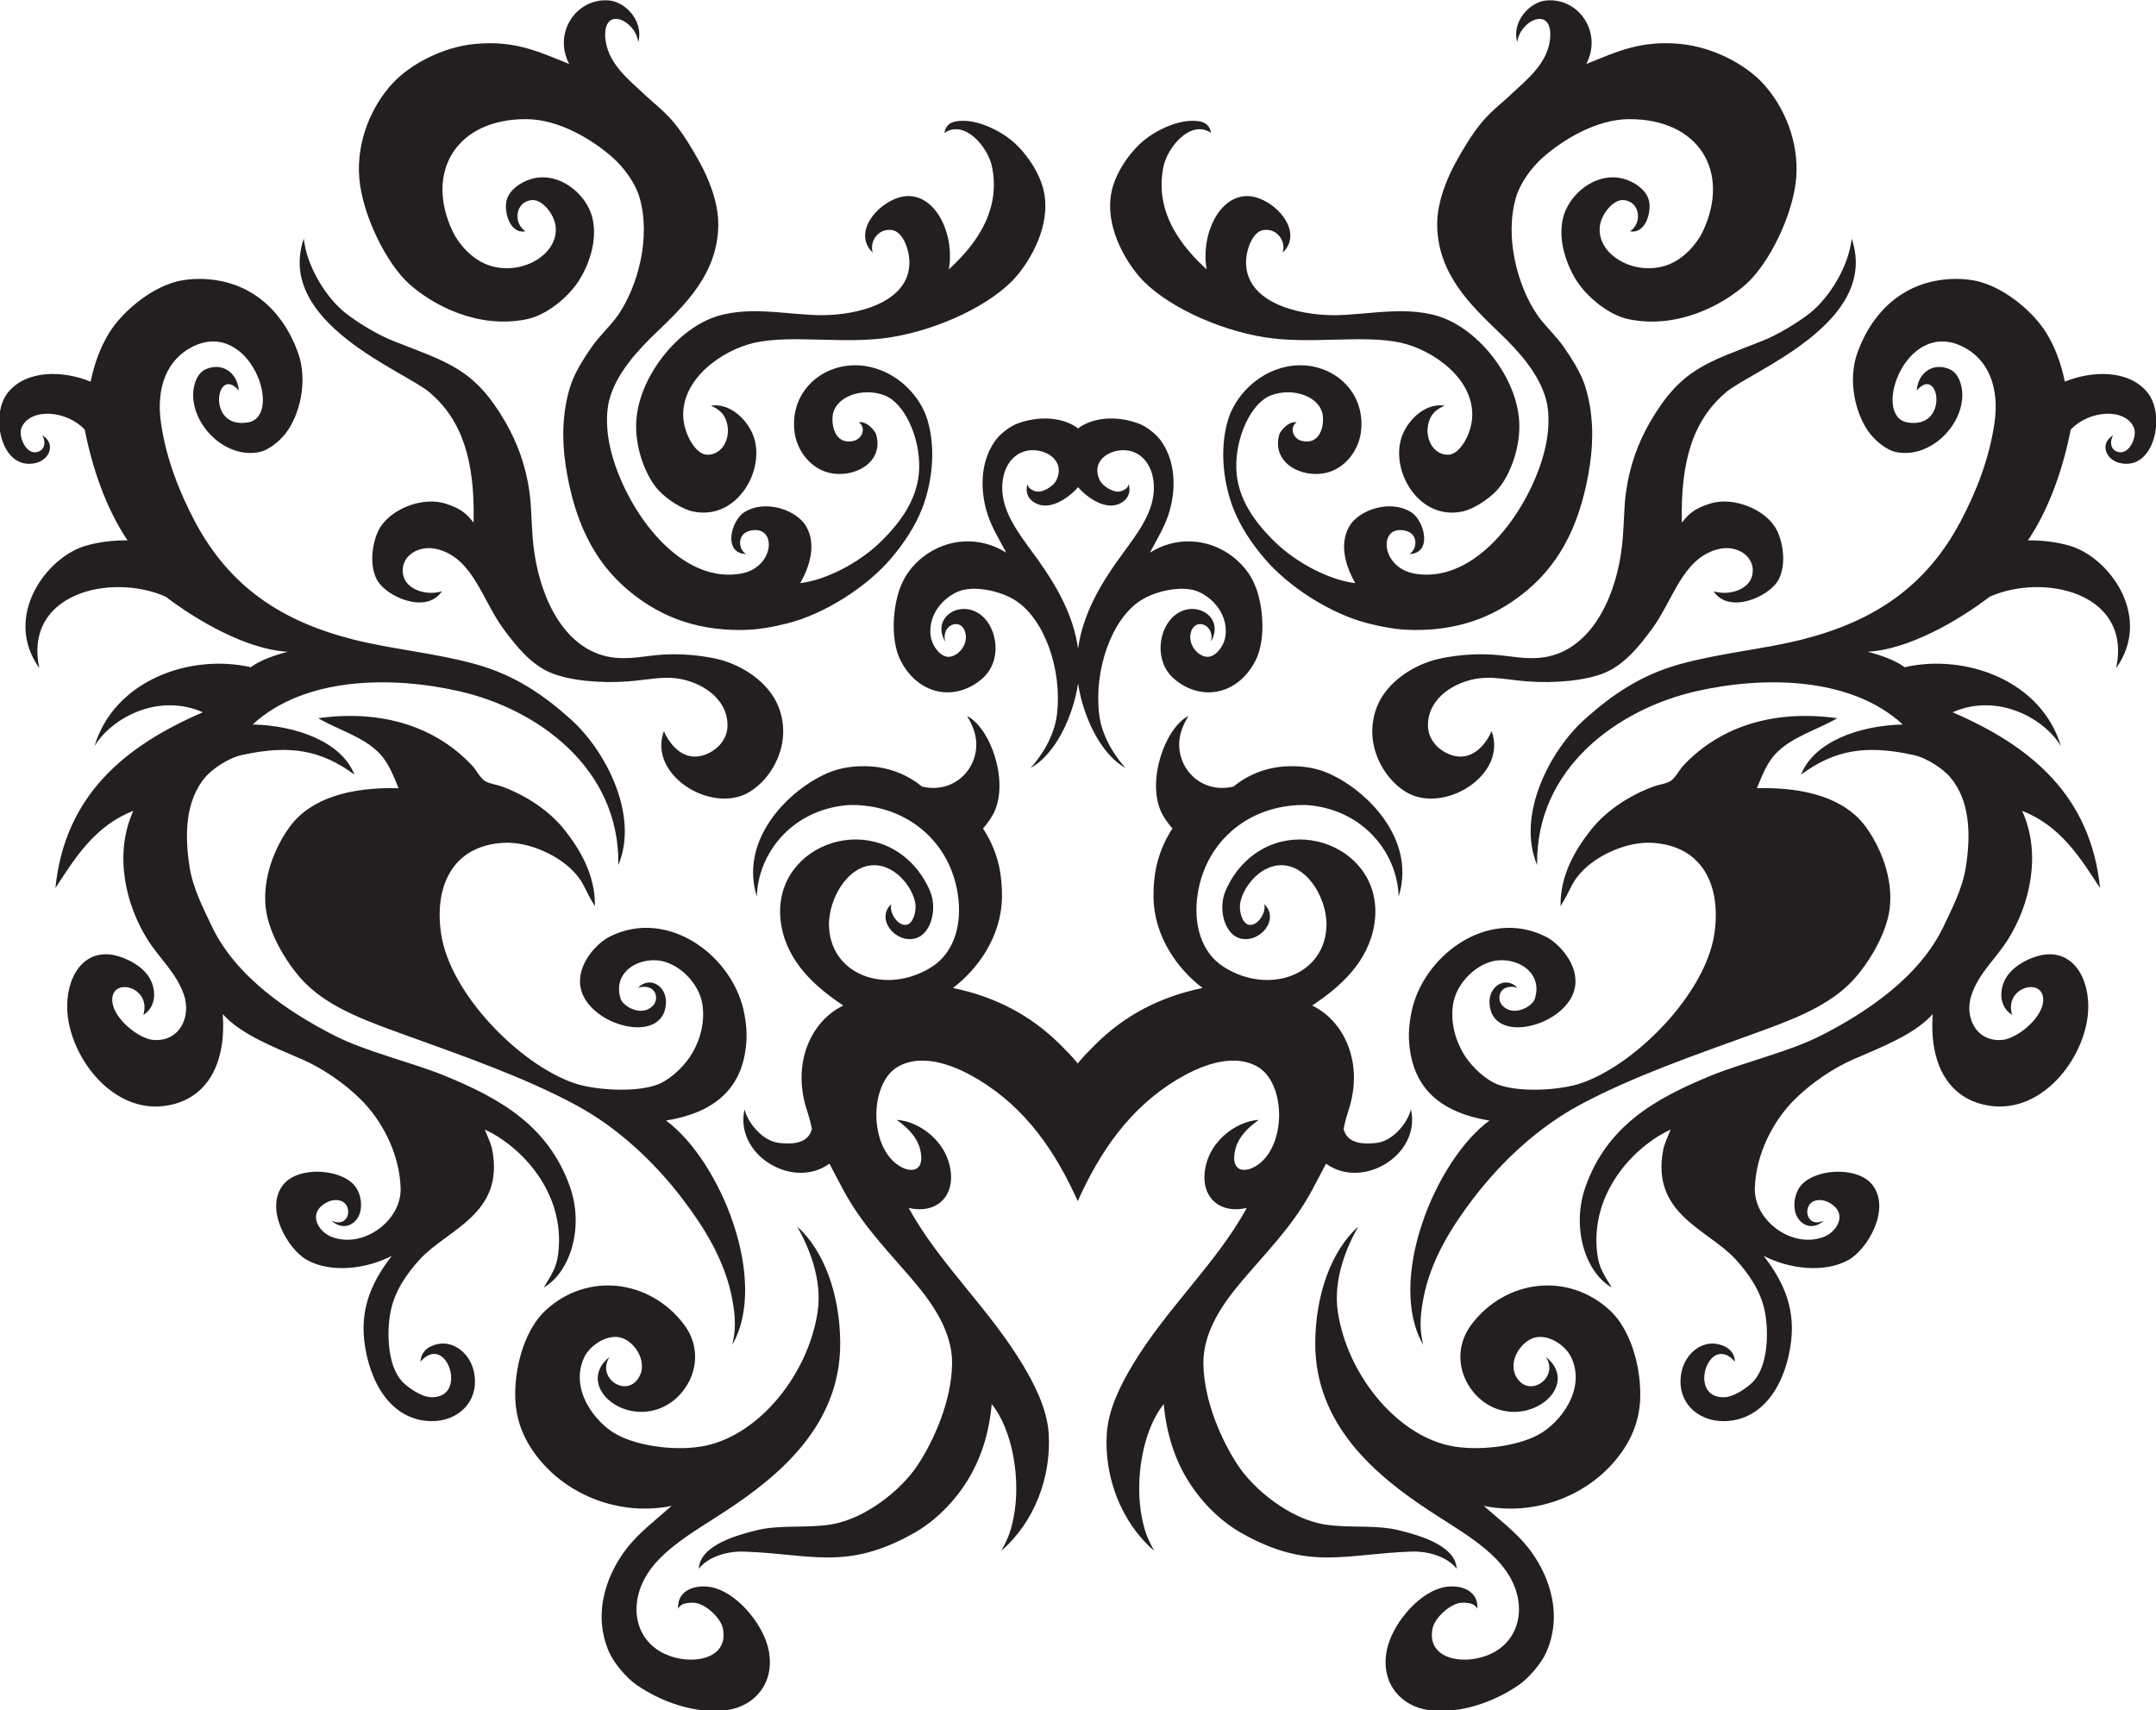 <?xml version="1.0" encoding="UTF-8" standalone="no"?>
<svg
   xmlns:dc="http://purl.org/dc/elements/1.1/"
   xmlns:cc="http://creativecommons.org/ns#"
   xmlns:rdf="http://www.w3.org/1999/02/22-rdf-syntax-ns#"
   xmlns:svg="http://www.w3.org/2000/svg"
   xmlns="http://www.w3.org/2000/svg"
   viewBox="0 0 777.333 616.693"
   height="616.693"
   width="777.333"
   xml:space="preserve"
   id="svg2"
   version="1.1"><defs
     id="defs6" /><g
     transform="matrix(1.333,0,0,-1.333,0,616.693)"
     id="g10"><g
       transform="scale(0.1)"
       id="g12"><path
         id="path14"
         style="fill:#231f20;fill-opacity:1;fill-rule:evenodd;stroke:none"
         d="m 4290.5,4453.25 c 83.31,33.64 146.45,64.05 253.01,54.41 90.22,-8.13 177.56,-56 224.35,-106.35 58.39,-62.84 98.36,-158.89 90.43,-255.96 -8.22,-100.77 -73.6,-231.75 -134.77,-286.78 -63,-56.69 -185.5,-123.13 -318.52,-95.66 -52.8,10.89 -110.64,58.42 -139.27,102 -24.6,37.44 -54.4,108.02 -37.58,173.96 13.66,53.47 71.42,110.23 138.28,107.81 38.91,-1.4 84.53,-27.64 93.34,-62 7.78,-30.33 -8.42,-92.08 -50.88,-83.88 34.72,22.91 26.8,82.23 -18.99,84.41 -26.34,1.25 -59.4,-37.36 -62.89,-72.54 -7.51,-75.71 94.47,-134.96 183.19,-103 44.11,15.89 79.78,57.56 95.43,90.6 76.06,160.49 -9.54,305.21 -200.45,303.79 -86.23,-0.65 -176.7,-54.12 -233.87,-105.2 -29.89,-26.71 -59.98,-68.88 -70.75,-105.56 -32.21,-109.71 5,-242 56.87,-317.94 21.43,-31.34 50.71,-56.26 73.03,-88.82 21.24,-31.01 44.75,-67.2 56.32,-103.01 23.3,-72.05 23.27,-148.36 13.63,-213.42 -22.74,-153.65 -77.64,-262.42 -167.47,-338.48 -78.77,-66.71 -175.58,-110.71 -309.3,-109.38 -46.28,0.46 -86.06,8.62 -122.82,17.8 -99.88,24.96 -214.43,97.69 -280.84,175.71 -33.2,39.01 -65.39,86.15 -84.65,136.38 -23.08,60.13 -39.14,151.26 -14.33,236.8 17.89,61.73 75.79,127.61 156.85,145.14 111.81,24.16 218.68,-58.26 203.04,-177.13 -6.55,-49.88 -43.22,-96.95 -91.76,-109.02 -68.49,-17.02 -151.21,26.93 -128.76,103.73 1.82,6.23 22.12,35.85 46.67,32.44 -21.09,-15.68 -8.58,-44.98 14.01,-50.33 45.15,-10.71 59.59,31.94 57.13,65.23 -3.99,53.57 -79.13,81.12 -140.28,58.07 -53.59,-20.2 -97.04,-112.94 -93.96,-199.47 2.81,-79.01 49.42,-144.58 107.91,-200.43 55.05,-52.57 142.23,-99.71 213.86,-108.09 -25.96,45.32 -44.55,104.69 -15.91,154.07 24.63,42.41 107.99,73.73 166.25,38.21 36.87,-22.47 59.59,-111.96 -4.11,-113.6 21.3,11.67 25.69,54.35 -10.38,62.99 -74.55,17.88 -68.23,-99.72 24.19,-115.89 184.79,-32.35 335.97,213.96 358.81,366.84 5.69,38.01 4.55,74.97 -2.09,101.16 -18.29,72.14 -75.72,134.29 -127.4,183.89 -77.51,74.43 -166.35,158.89 -167.85,290.77 -0.72,62.86 27.69,128.72 50.08,169.39 21.12,38.32 42.51,73.88 68.2,105.77 26.11,32.43 57.93,55.49 87.09,83.52 33.99,32.65 97.57,80.28 100.48,152.32 3.3,81.75 -81.68,43.12 -89.34,-16 -15.49,54.68 33.04,108.71 79.1,112.65 87.67,7.49 152.09,-86.93 107.67,-171.92 z M 3043.96,2549.07 c -25.41,28.92 -63.55,81.54 -71.13,146.02 -13.99,119.15 33.39,255.84 111.8,306.64 39,25.28 102.01,38.7 143.31,28.54 38.88,-9.57 94.6,-56.53 86.86,-123.09 -2.82,-24.04 -21.25,-51.99 -42.72,-56.95 -24.93,-5.73 -60.8,28.15 -51.16,64.88 11.35,43.23 66.3,20.73 54.37,-24.11 38.71,65.48 -41.88,116.05 -97.93,70.86 -44.06,-35.52 -57.01,-124.14 -1.75,-171.65 73.07,-62.84 173.18,-44.12 220.77,50.36 21.49,42.69 23.51,112.25 8.09,172.61 -13.26,51.92 -40.65,84.48 -70.04,107.25 -66.49,51.56 -155.27,54.98 -224.26,10.86 17.36,33.42 37.6,65.34 49.71,101.39 17.31,51.53 27.14,134.87 -19.53,201.15 -12.81,18.19 -39.52,38.67 -58.22,45.92 -44.47,17.23 -104.53,22.81 -153.15,-3.61 -4.6,-2.5 -8.96,-5.44 -13.07,-8.78 -4.11,3.34 -8.49,6.29 -13.1,8.79 -48.59,26.41 -108.66,20.83 -153.14,3.6 -18.69,-7.26 -45.41,-27.73 -58.21,-45.93 -46.66,-66.28 -36.83,-149.61 -19.52,-201.14 12.1,-36.06 32.35,-67.96 49.7,-101.38 -69,44.11 -157.76,40.69 -224.25,-10.87 -29.39,-22.77 -56.8,-55.33 -70.05,-107.24 -15.41,-60.37 -13.41,-129.91 8.09,-172.62 47.58,-94.48 147.7,-113.2 220.77,-50.36 55.26,47.52 42.3,136.13 -1.76,171.65 -56.04,45.2 -136.65,-5.38 -97.93,-70.86 -11.91,44.84 43.02,67.34 54.37,24.11 9.66,-36.73 -26.21,-70.61 -51.15,-64.88 -21.49,4.98 -39.92,32.9 -42.7,56.96 -7.77,66.55 47.95,113.51 86.84,123.08 41.3,10.15 104.31,-3.26 143.3,-28.54 78.42,-50.8 125.8,-187.49 111.79,-306.64 -7.56,-64.48 -45.7,-117.1 -71.12,-146.02 52.65,29.28 97.9,101.79 120.45,190.13 3.35,13.12 5.85,26.05 7.62,38.8 1.76,-12.75 4.26,-25.68 7.61,-38.8 22.55,-88.34 67.81,-160.85 120.44,-190.13 z m -128.05,759.46 c 23.95,-27.4 58.3,-49.33 88.36,-49.69 27.12,-0.33 59.84,21.06 48.31,58.07 -1.7,-8.85 -6.06,-14 -20.28,-19.12 -17.91,-6.49 -49.78,12.38 -58.05,30.28 -25.44,55.08 33.05,87.48 78.54,79.27 51.21,-9.23 77.07,-66.84 65.53,-128.95 -11.19,-60.28 -56.19,-113.36 -94.5,-167.14 -46.3,-64.96 -95.11,-145.73 -107.92,-239.56 -12.8,93.83 -61.61,174.6 -107.91,239.57 -38.32,53.77 -83.31,106.85 -94.51,167.13 -11.55,62.12 14.33,119.72 65.54,128.95 45.49,8.21 103.97,-24.19 78.53,-79.27 -8.25,-17.9 -40.14,-36.76 -58.05,-30.28 -14.22,5.13 -18.57,10.27 -20.27,19.12 -11.52,-37.01 21.19,-58.4 48.31,-58.07 30.05,0.36 64.42,22.29 88.37,49.69 z M 821.68,3980.96 c -77.387,-227.64 271.86,-357.94 339.84,-415.65 86.39,-73.35 123.56,-180.54 119.44,-352.75 -22.46,29.92 -40.96,39.66 -74.07,50.9 -63.37,21.56 -154.45,-14.46 -183.15,-71.91 -16.17,-32.35 -25.806,-91.41 -4.71,-132.44 24.02,-46.77 134.57,-95.41 176.11,-32.22 -43.05,-12.89 -96.01,5.04 -104.51,43.25 -10.97,49.26 40.24,85.39 95.26,69.92 95.36,-26.79 118.18,-137.96 178.38,-218.46 31.95,-42.74 71.26,-91.86 123.25,-114.24 53.36,-22.93 139.98,-29.65 211.73,-24.12 48.14,3.7 90.91,13.61 131.38,8.13 61.94,-8.37 136.21,-50.77 137.17,-126.03 0.7,-54.03 -54.39,-88.71 -94.01,-85.36 -39.41,3.36 -67.07,41.65 -78.12,68.72 -44.14,-118.7 129.13,-225.72 230.99,-164.97 63.02,37.59 116.41,132.7 79.67,229.19 -26.64,69.93 -104.1,119.12 -176.6,133.17 -43.33,8.38 -88.16,12.28 -135.43,9.64 -46,-2.56 -93.62,-15.41 -144.46,-6.62 -115.82,20.03 -183.26,144.03 -204,278.52 -9.38,60.84 -6.67,116.43 -13.64,167.19 -9.97,72.24 -33.47,134.97 -64.66,188.93 -85.12,147.27 -156.54,161.83 -305.44,221.02 -39.64,15.75 -94.139,48.26 -127.838,75.02 -51.367,40.78 -104.282,124.39 -112.582,201.17 z M 2156.32,1308.41 c 29.04,-51.15 68.89,-140.41 55.12,-231.12 -25.46,-167.681 -156.12,-329.88 -301.92,-361.274 -72.52,-15.625 -178.66,-3.828 -240.63,29.543 -58.34,31.394 -128.59,121.336 -89.46,207.617 14.13,31.148 54.82,60.164 91.17,56.624 42.19,-4.09 85.93,-66.909 55.76,-111.956 -35.52,-53.039 -114.35,3.465 -77.27,58.406 -88.21,-70.078 20.38,-176.73 128.14,-142.285 84.75,27.07 141.03,140.664 71.75,231.125 -91.64,119.64 -259.24,141.92 -373.28,36.84 -51.5,-47.47 -82.66,-140.492 -82.25,-229.41 0.35,-76.465 31.1,-133.477 68.93,-178.223 85.65,-101.25 226.23,-148.086 354.29,-121.231 -41.18,-36.906 -86.37,-70.421 -120.21,-113.386 -48.37,-61.41 -97.57,-169.36 -49.53,-281.106 13.17,-30.664 47.65,-71.035 74.64,-89.707 64.21,-44.434 158.04,-80.516 246.36,-67.922 70.89,10.117 129.21,70.949 111.06,161.848 -12.83,64.27 -76.75,146.809 -144.2,167.59 -43.23,13.328 -104.14,-0.024 -100.58,-55.528 6.3,11.168 15.32,16.036 40.1,16.231 31.26,0.223 74.67,-40.41 80.69,-68.52 18.56,-86.519 -87.98,-102.507 -157.42,-69.824 -78.18,36.828 -96.43,126.965 -53.03,205.41 42.13,76.145 135.37,126.489 218.25,180.957 144.59,95.032 310.84,232.051 309.79,455.129 -0.59,130.102 -43.84,249.592 -116.27,314.172 z m 459.4,1381.37 c 7.43,-12.8 13.94,-25.19 18.8,-39.88 27.75,-84.03 -42.6,-174.02 -140.41,-151.3 -37.33,30.24 -86.61,53.23 -149.51,55.12 -26.89,0.8 -53.35,-1.83 -79.53,-9.09 -99.1,-27.52 -271.6,-170.78 -218.1,-343.21 3.67,115.97 92.69,231.06 238.95,246.51 20.97,2.23 45.42,0.39 64.94,-2.45 124.22,-18.25 218.59,-108.22 239.21,-234.21 14.46,-88.32 -11.62,-162.86 -69.11,-199.85 -121.4,-78.09 -279.18,-24.38 -278.86,117.04 1.76,68.12 47.22,146.72 108.92,156.48 66.79,10.6 120.68,-60.59 125.18,-106.28 1.71,-16.97 -5.4,-50.15 -24.07,-53.76 -25.38,-4.89 -49.17,37.71 -40.84,56.23 -44.01,-39.43 9.88,-107.46 64.56,-93.13 35.9,9.4 55.79,61.86 45.4,109.87 -5.55,25.7 -25.85,57.72 -36.96,72.07 -132.93,171.76 -405.22,65.45 -371.42,-144.26 16.45,-102.11 93.02,-169.3 168.09,-219.32 -86.29,-41.2 -140.24,-154.84 -98.62,-282.52 9.2,-28.27 10.66,-38.1 13.62,-50.73 -9.99,-45.2 -63.99,-41.11 -89.21,-38.3 -44.02,4.88 -84.5,54.42 -92.86,90.8 -28.2,-122.52 130.52,-219.09 229.51,-146.97 11.36,-22.21 22.75,-42.63 27.55,-52.12 49.04,-96.8 104.61,-155.76 177.49,-239.25 52.84,-60.54 128.44,-147.72 126.68,-251.196 -1.7,-99.844 -49.42,-207.336 -94.1,-274.363 C 2437.26,596.094 2341.2,518.113 2248,502.844 c -68.1,-11.145 -139.81,0.488 -205.77,-16.809 -38.11,-9.988 -149.22,-36.719 -152.11,-103.047 20.57,26.934 67.17,48.203 123.08,46.309 180.05,-6.145 277.09,-52.891 459.37,50.469 58.64,33.254 108.63,84.726 143.82,141.211 35.93,57.668 58.98,127.578 65.92,207.363 56.61,-69.539 79.86,-205.43 58.87,-308.504 -7.29,-35.754 -14.19,-54.016 -32.75,-88.039 89.09,76.406 136.04,200.351 127.86,318.476 -4.63,66.7 -39.18,132.762 -69.36,183.36 -91.08,152.737 -226.65,274.577 -309.2,425.287 72.48,-16.65 117.11,27.05 114.58,87.04 -3.8,90.31 -86.41,148.21 -146.99,151.12 24.29,-17.18 54.53,-43.29 63.54,-80.24 15.08,-62.02 -28.17,-66.38 -64.15,-38.93 -75.53,57.64 -71.59,223.13 6.86,264.68 70.55,37.38 160.65,-3.7 215.32,-36.79 128.31,-77.62 208.1,-194.86 268.13,-328.38 60.03,133.5 139.8,250.76 268.11,328.38 54.67,33.09 144.77,74.17 215.32,36.79 78.44,-41.55 82.39,-207.04 6.86,-264.68 -35.99,-27.45 -79.22,-23.09 -64.15,38.93 9.01,36.95 39.25,63.06 63.54,80.24 -60.58,-2.91 -143.18,-60.81 -146.99,-151.12 -2.53,-59.99 42.09,-103.69 114.59,-87.04 -82.57,-150.71 -218.13,-272.55 -309.21,-425.287 -30.18,-50.598 -64.73,-116.66 -69.35,-183.36 -8.19,-118.125 38.77,-242.07 127.85,-318.476 -18.56,34.023 -25.46,52.285 -32.75,88.039 -20.99,103.074 2.25,238.965 58.87,308.504 6.94,-79.785 30,-149.695 65.92,-207.363 35.19,-56.485 85.18,-107.957 143.81,-141.211 182.29,-103.36 279.33,-56.614 459.38,-50.469 55.91,1.894 102.5,-19.375 123.08,-46.309 -2.89,66.328 -114,93.059 -152.12,103.047 -65.96,17.297 -137.66,5.664 -205.77,16.809 -93.19,15.269 -189.26,93.25 -233.01,158.867 -44.68,67.027 -92.4,174.519 -94.1,274.363 -1.76,103.476 73.84,190.656 126.67,251.196 72.89,83.49 128.46,142.45 177.5,239.25 4.8,9.49 16.2,29.91 27.55,52.12 98.99,-72.12 257.7,24.45 229.51,146.97 -8.36,-36.38 -48.83,-85.92 -92.87,-90.8 -25.21,-2.81 -79.21,-6.9 -89.2,38.3 2.96,12.63 4.42,22.46 13.63,50.73 41.61,127.68 -12.35,241.32 -98.63,282.52 75.06,50.02 151.64,117.21 168.09,219.32 33.81,209.71 -238.49,316.02 -371.43,144.26 -11.1,-14.35 -31.4,-46.37 -36.96,-72.07 -10.38,-48.01 9.51,-100.47 45.41,-109.87 54.68,-14.33 108.56,53.7 64.57,93.13 8.31,-18.52 -15.47,-61.12 -40.85,-56.23 -18.67,3.61 -25.78,36.79 -24.07,53.76 4.5,45.69 58.39,116.88 125.18,106.28 61.7,-9.76 107.16,-88.36 108.92,-156.48 0.32,-141.42 -157.46,-195.13 -278.86,-117.04 -57.49,36.99 -83.57,111.53 -69.11,199.85 20.62,125.99 114.99,215.96 239.21,234.21 19.52,2.84 43.98,4.68 64.93,2.45 146.27,-15.45 235.3,-130.54 238.96,-246.51 53.5,172.43 -119,315.69 -218.1,343.21 -26.19,7.26 -52.65,9.89 -79.53,9.09 -62.9,-1.89 -112.18,-24.88 -149.5,-55.12 -97.82,-22.72 -168.17,67.27 -140.42,151.3 4.86,14.69 11.36,27.08 18.8,39.88 -64.12,-33.63 -113.14,-176.36 -73.08,-260.73 5.5,-11.57 14.03,-25.04 30.07,-43.88 -5,-6.8 -15.07,-24.28 -21.15,-37.11 -20.02,-42.2 -30.86,-88.65 -30.2,-147.72 1.25,-108.82 66.87,-196.6 132.65,-246.46 -117.84,-24.25 -212.9,-76.22 -289.52,-152.42 -15.24,-15.17 -33.53,-33.47 -48.05,-51.75 -14.52,18.28 -32.83,36.58 -48.08,51.75 -76.61,76.2 -171.66,128.17 -289.51,152.42 65.78,49.86 131.4,137.64 132.64,246.46 0.68,59.07 -10.17,105.52 -30.19,147.72 -6.08,12.83 -16.15,30.31 -21.15,37.11 16.04,18.84 24.57,32.31 30.07,43.88 40.05,84.37 -8.96,227.1 -73.08,260.73 z m -1755.06,-6.12 c 55.805,-32.71 121.418,-49.23 165.73,-95.21 23.61,-24.49 36.75,-57.76 51.72,-94.17 -131.446,3.4 -238.27,-27.48 -294.45,-104.32 -39.512,-54.06 -74.465,-137.45 -64.855,-220.2 8.679,-74.81 65.765,-163.08 110.039,-205.93 68.402,-66.25 167.519,-100.99 264.866,-136.32 154.69,-56.12 320.54,-113.17 463.49,-190 111.5,-59.91 211.62,-152.44 290.18,-255.96 54.63,-71.97 114.12,-164.01 133.51,-271.32 9.29,-51.4 9.01,-82.65 -0.41,-121.722 99.96,172.782 -31.33,497.622 -179.03,606.812 145.69,23.73 211.78,99.45 217.68,219.75 1.01,20.99 -1.07,41.91 -5.46,66.87 -27.39,155.4 -204.54,290.81 -364.21,211.05 -35.95,-17.95 -89.58,-75.51 -79.54,-135.95 17.48,-105.11 227.15,-161.77 231.41,-43.24 1.62,45.76 -44.37,73.77 -75.81,40.42 16.36,6.34 42.71,3.62 48.19,-19.38 3.08,-12.91 -2.54,-23.51 -7.96,-29.14 -30.22,-31.25 -80.96,-1.19 -87,18.8 -21.47,65.9 37.96,109.61 100.27,104 53.26,-4.83 113.11,-59.14 121.3,-122.15 7.65,-58.75 -14.94,-110.74 -35.15,-140.1 -19.98,-29.03 -54.99,-62.5 -89.71,-74.66 -60.36,-21.16 -168.48,-13.86 -223.1,5.08 -147.68,51.16 -334.89,241.8 -359.16,403.08 -19.14,126.99 28.9,238.95 168.85,246.83 68.29,3.85 153.09,-34.56 195.95,-84.98 24.44,-28.75 21.62,-38.81 51.09,-86.44 1.46,85.76 -42.15,155.56 -81.53,205.65 -41.17,52.34 -104.19,93.86 -170.19,118.16 -14.14,5.19 -32.39,6.81 -45.19,14.44 -13.19,7.83 -23.31,29.18 -34.45,41.2 -90.97,98.21 -232.07,154.57 -417.07,129.05 z m -615.515,910.38 c -74.098,30.16 -172.293,32.72 -222.938,-28.57 -46.324,-56.07 -24.16,-183.65 46.836,-192.97 58.906,-7.73 89.02,50.17 45.559,76.21 8.984,-15.08 8.703,-39.69 -14.438,-45.19 -30.375,-7.22 -51.734,43.79 -41.691,66.52 23.641,53.43 120.574,47.38 170.668,-5.72 20.191,-102.69 57.339,-213.09 115.816,-299.73 -37.508,0.55 -77.312,-4.11 -112.762,-14.39 C 124.648,3119 6.871,2958.09 106.484,2818.85 c -43.972,203.51 194.524,258.45 341.524,193.61 86.383,-65.86 220.453,-143.42 330.664,-149.06 -32.027,-8.15 -74.426,-22.23 -100.156,-41.84 -166.684,37.64 -369.953,-37.11 -422.778,-213.2 47.532,77.53 173.641,144.06 292.907,91.26 -212.043,-91.29 -373.485,-225.53 -398.766,-475.35 54.34,83.13 106.676,167.96 210.805,208.83 -53.2,-116.23 -21.274,-254.1 38.863,-348.98 33.207,-52.4 76.719,-88.37 97.473,-147.38 21.597,-61.39 -12.348,-129.93 -83.129,-123.32 -40.469,3.78 -114.203,62.67 -110.203,112.69 4.55,56.71 106.378,28.8 83.945,-44.93 36.074,21.44 36.875,71.53 13.094,105.48 -25.321,36.15 -77.293,55.64 -104.118,57.98 -87.445,7.65 -124.074,-86.32 -113.004,-169.76 16.024,-120.9 124.227,-255.7 257.84,-240.45 114.789,13.07 171.27,109.69 160.95,248.75 49.507,-54.92 135.96,-88.21 214.543,-122.28 56.464,-24.51 116.093,-66 159.054,-108.71 57.418,-57.1 104.698,-146.34 107.618,-239.79 2.67,-85.5 -96.071,-161.27 -180.676,-133.86 -39.239,11.6 -68.653,59.3 -30.493,88.13 27.727,20.96 54.434,15.07 64.079,0.14 14.101,-21.82 -0.7,-60.47 -39.934,-42.2 28.644,-26.15 59.648,-14.19 72.879,10.88 11.965,22.65 8.41,56.2 -6.32,78.38 -34.332,51.6 -154.692,59.51 -196.274,8.9 -53.144,-64.67 11.52,-175.84 63.309,-204.55 65.933,-36.53 160.91,-24.29 229.55,10.98 -46.83,-60.42 -85.527,-132.44 -74.531,-228.78 12.942,-113.107 72.691,-216.365 180.961,-218.24 73.27,-1.282 131.07,53.711 116.16,131.172 -9.71,50.543 -53.33,86.011 -96.95,77.539 -14.39,-2.793 -46.33,-12.239 -47.88,-47.93 10.85,12.437 21.83,19.93 34.55,20.945 51.06,4.043 78.86,-119.734 -5.98,-117.011 -29.66,0.957 -67.55,30.75 -78.6,42.785 -40.17,43.718 -41.72,134.87 -30.98,189.07 11.15,56.21 44.59,103.46 79.12,141.11 74.73,81.53 228.84,121.6 195.94,295.65 -3.33,17.64 -12.12,34.54 -20.06,55.32 97.17,-44.77 218.98,-170.17 198.32,-335.95 -4.67,-37.61 -17.42,-55.49 -39.14,-91.23 72.45,41.73 109.48,163.78 70.95,272.5 -58.37,164.67 -187.9,238.78 -340.47,301.04 -86.45,35.26 -210.472,64.19 -296.23,107.84 -122.355,62.31 -267.078,158.38 -332.351,296.52 -22.852,48.38 -50.43,101.22 -59.539,158.26 -14.391,90.11 -11.204,181.36 42.191,244.27 16.738,19.69 59.164,51.07 98.684,59.84 130.785,29.01 214.976,13.17 304.668,-52.79 -34.34,87.93 -155.809,132.76 -275.161,135.47 138.871,128.05 371.728,132.64 559.738,89.74 208.3,-47.54 433.46,-206.07 429.35,-469.86 57.24,136.96 -36.9,311.68 -127.94,393.5 -74.05,66.52 -152.17,120.44 -258.23,149.79 -109.54,30.33 -224.25,40 -329.086,66.35 -194.644,48.9 -336.238,142.58 -430.023,319.6 -42.008,79.29 -77.324,168.94 -91.52,264.41 -14.75,99.28 16.75,174.87 86.497,209.03 154.027,75.46 246.23,-188.41 148.835,-205.35 -114.789,-19.93 -86.39,158.58 -25.156,85.99 -4.304,52.07 -47.863,76.9 -90.129,57.37 -22.55,-10.43 -32.957,-40.9 -33.328,-67.46 -1.187,-85.56 88.043,-174.32 178.485,-156.31 27.753,5.52 56.546,31.48 71.023,49.81 37.852,47.93 62.441,141.59 33.801,220.27 -41.789,114.73 -131.559,197.16 -264.789,198.46 -21.239,0.2 -46.379,-2.34 -66.668,-8.03 -71.617,-20.09 -143.532,-81.8 -177.899,-136.23 -23.648,-37.48 -41.437,-84.66 -51.218,-133.64 z m 2309.085,672.8 c 55.31,37.46 118.61,-38.7 129.29,-93.01 25.58,-129.77 -59.73,-223.15 -117.25,-276.27 16.15,87.46 -29.22,195.7 -106.83,198.41 -67.44,2.36 -161.79,-92.72 -98.83,-153.08 -9.11,27.44 12,66.55 51.96,61.21 29.68,-3.96 50,-55.99 46.77,-97.17 -7.7,-98.31 -137.16,-132.7 -235.11,-133.13 -91.5,-0.38 -206.9,29.5 -302.21,-9.14 -102.8,-41.68 -201.31,-171.59 -201.5,-290.93 -0.11,-69.14 28.88,-139.25 60.8,-173.69 23.47,-25.35 63.93,-50.98 92.7,-57.16 122.27,-26.29 200.72,118.75 161.51,209.97 -17.01,39.56 -60.8,83.68 -112.39,76.27 16.06,-7.66 30.87,-16.66 39.16,-35.64 18.71,-42.82 -3.98,-97.5 -49.02,-97.23 -32.13,0.21 -61.74,55.57 -65,98.28 -8.1,106.45 105.86,185.44 193.02,204.78 100.72,22.35 244.29,-4.98 366.5,14.4 133.76,21.2 277.12,90.38 341.25,165.1 37.3,43.48 93.66,136.07 74.53,228.77 -10.55,51.13 -49.06,107.74 -89.13,140.32 -29.5,23.97 -82.67,51.39 -128.52,51.65 -27.3,0.14 -46.13,-5.43 -51.7,-32.71 z m -1014.71,186.41 c -83.31,33.64 -146.46,64.05 -253,54.41 -90.23,-8.13 -177.57,-56 -224.36,-106.35 -58.39,-62.84 -98.359,-158.89 -90.43,-255.96 8.219,-100.77 73.6,-231.75 134.76,-286.78 63.02,-56.69 185.51,-123.13 318.53,-95.66 52.8,10.89 110.63,58.42 139.26,102 24.61,37.44 54.41,108.02 37.58,173.96 -13.65,53.47 -71.41,110.23 -138.27,107.81 -38.91,-1.4 -84.53,-27.64 -93.34,-62 -7.77,-30.33 8.42,-92.08 50.88,-83.88 -34.73,22.91 -26.81,82.23 18.99,84.41 26.33,1.25 59.4,-37.36 62.89,-72.54 7.5,-75.71 -94.47,-134.96 -183.19,-103 -44.11,15.89 -79.78,57.56 -95.43,90.6 -76.05,160.49 9.53,305.21 200.45,303.79 86.23,-0.65 176.7,-54.12 233.87,-105.2 29.9,-26.71 59.98,-68.88 70.76,-105.56 32.19,-109.71 -5.01,-242 -56.88,-317.94 -21.43,-31.34 -50.72,-56.26 -73.04,-88.82 -21.23,-31.01 -44.74,-67.2 -56.31,-103.01 -23.3,-72.05 -23.27,-148.36 -13.63,-213.42 22.74,-153.65 77.64,-262.42 167.46,-338.48 78.78,-66.71 175.6,-110.71 309.3,-109.38 46.3,0.46 86.07,8.62 122.83,17.8 99.88,24.96 214.43,97.69 280.84,175.71 33.2,39.01 65.39,86.15 84.65,136.38 23.08,60.13 39.13,151.26 14.33,236.8 -17.9,61.73 -75.78,127.61 -156.86,145.14 -111.8,24.16 -218.68,-58.26 -203.03,-177.13 6.55,-49.88 43.22,-96.95 91.76,-109.02 68.48,-17.02 151.2,26.93 128.76,103.73 -1.82,6.23 -22.11,35.85 -46.68,32.44 21.1,-15.68 8.6,-44.98 -14,-50.33 -45.15,-10.71 -59.59,31.94 -57.12,65.23 3.98,53.57 79.12,81.12 140.26,58.07 53.6,-20.2 97.05,-112.94 93.98,-199.47 -2.82,-79.01 -49.43,-144.58 -107.92,-200.43 -55.06,-52.57 -142.24,-99.71 -213.86,-108.09 25.97,45.32 44.55,104.69 15.91,154.07 -24.63,42.41 -107.99,73.73 -166.26,38.21 -36.86,-22.47 -59.57,-111.96 4.11,-113.6 -21.29,11.67 -25.68,54.35 10.38,62.99 74.56,17.88 68.23,-99.72 -24.18,-115.89 -184.79,-32.35 -335.97,213.96 -358.81,366.84 -5.69,38.01 -4.55,74.97 2.08,101.16 18.3,72.14 75.73,134.29 127.41,183.89 77.51,74.43 166.35,158.89 167.85,290.77 0.71,62.86 -27.69,128.72 -50.09,169.39 -21.1,38.32 -42.51,73.88 -68.19,105.77 -26.11,32.43 -57.92,55.49 -87.09,83.52 -34,32.65 -97.56,80.28 -100.49,152.32 -3.29,81.75 81.69,43.12 89.35,-16 15.48,54.68 -33.04,108.71 -79.1,112.65 -87.67,7.49 -152.1,-86.93 -107.67,-171.92 z m 3468.82,-472.29 c 77.39,-227.64 -271.86,-357.94 -339.83,-415.65 -86.4,-73.35 -123.57,-180.54 -119.46,-352.75 22.47,29.92 40.97,39.66 74.09,50.9 63.36,21.56 154.44,-14.46 183.14,-71.91 16.16,-32.35 25.8,-91.41 4.7,-132.44 -24.01,-46.77 -134.55,-95.41 -176.1,-32.22 43.06,-12.89 96.01,5.04 104.51,43.25 10.97,49.26 -40.24,85.39 -95.27,69.92 -95.35,-26.79 -118.17,-137.96 -178.37,-218.46 -31.95,-42.74 -71.27,-91.86 -123.26,-114.24 -53.36,-22.93 -139.97,-29.65 -211.72,-24.12 -48.14,3.7 -90.91,13.61 -131.38,8.13 -61.95,-8.37 -136.21,-50.77 -137.17,-126.03 -0.7,-54.03 54.38,-88.71 94.01,-85.36 39.41,3.36 67.06,41.65 78.12,68.72 44.13,-118.7 -129.12,-225.72 -230.99,-164.97 -63.03,37.59 -116.42,132.7 -79.68,229.19 26.65,69.93 104.11,119.12 176.61,133.17 43.32,8.38 88.16,12.28 135.43,9.64 46.01,-2.56 93.62,-15.41 144.47,-6.62 115.82,20.03 183.25,144.03 204,278.52 9.36,60.84 6.66,116.43 13.63,167.19 9.96,72.24 33.46,134.97 64.65,188.93 85.13,147.27 156.55,161.83 305.45,221.02 39.64,15.75 94.14,48.26 127.83,75.02 51.37,40.78 104.29,124.39 112.59,201.17 z M 3673.7,1308.41 c -29.04,-51.15 -68.9,-140.41 -55.11,-231.12 25.45,-167.681 156.11,-329.88 301.91,-361.274 72.52,-15.625 178.66,-3.828 240.63,29.543 58.34,31.394 128.59,121.336 89.47,207.617 -14.14,31.148 -54.83,60.164 -91.19,56.624 -42.18,-4.09 -85.93,-66.909 -55.75,-111.956 35.52,-53.039 114.35,3.465 77.27,58.406 88.21,-70.078 -20.38,-176.73 -128.14,-142.285 -84.75,27.07 -141.02,140.664 -71.74,231.125 91.63,119.64 259.22,141.92 373.27,36.84 51.5,-47.47 82.66,-140.492 82.25,-229.41 -0.35,-76.465 -31.11,-133.477 -68.93,-178.223 -85.65,-101.25 -226.23,-148.086 -354.29,-121.231 41.18,-36.906 86.37,-70.421 120.2,-113.386 48.38,-61.41 97.58,-169.36 49.55,-281.106 C 4169.91,127.91 4135.44,87.539 4108.45,68.867 4044.24,24.434 3950.41,-11.648 3862.09,0.945 3791.2,11.062 3732.88,71.894 3751.02,162.793 c 12.84,64.27 76.75,146.809 144.21,167.59 43.23,13.328 104.13,-0.024 100.57,-55.528 -6.29,11.168 -15.31,16.036 -40.1,16.231 -31.25,0.223 -74.65,-40.41 -80.68,-68.52 -18.56,-86.519 87.98,-102.507 157.41,-69.824 78.2,36.828 96.45,126.965 53.03,205.41 -42.12,76.145 -135.35,126.489 -218.24,180.957 -144.59,95.032 -310.84,232.051 -309.8,455.129 0.6,130.102 43.85,249.592 116.28,314.172 z m 1295.66,1375.25 c -55.81,-32.71 -121.42,-49.23 -165.73,-95.21 -23.62,-24.49 -36.74,-57.76 -51.73,-94.17 131.45,3.4 238.28,-27.48 294.46,-104.32 39.51,-54.06 74.46,-137.45 64.86,-220.2 -8.69,-74.81 -65.77,-163.08 -110.04,-205.93 -68.41,-66.25 -167.53,-100.99 -264.88,-136.32 -154.68,-56.12 -320.53,-113.17 -463.48,-190 -111.5,-59.91 -211.63,-152.44 -290.18,-255.96 -54.63,-71.97 -114.12,-164.01 -133.51,-271.32 -9.29,-51.4 -9.01,-82.65 0.4,-121.722 -99.95,172.782 31.34,497.622 179.03,606.812 -145.69,23.73 -211.77,99.45 -217.67,219.75 -1.01,20.99 1.07,41.91 5.47,66.87 27.38,155.4 204.53,290.81 364.2,211.05 35.96,-17.95 89.58,-75.51 79.54,-135.95 -17.48,-105.11 -227.15,-161.77 -231.41,-43.24 -1.63,45.76 44.37,73.77 75.81,40.42 -16.36,6.34 -42.71,3.62 -48.19,-19.38 -3.09,-12.91 2.54,-23.51 7.96,-29.14 30.21,-31.25 80.96,-1.19 87.01,18.8 21.45,65.9 -37.98,109.61 -100.27,104 -53.26,-4.83 -113.13,-59.14 -121.31,-122.15 -7.66,-58.75 14.94,-110.74 35.16,-140.1 19.98,-29.03 54.98,-62.5 89.7,-74.66 60.36,-21.16 168.48,-13.86 223.1,5.08 147.67,51.16 334.89,241.8 359.16,403.08 19.14,126.99 -28.9,238.95 -168.84,246.83 -68.29,3.85 -153.1,-34.56 -195.96,-84.98 -24.44,-28.75 -21.62,-38.81 -51.09,-86.44 -1.46,85.76 42.14,155.56 81.53,205.65 41.17,52.34 104.19,93.86 170.2,118.16 14.13,5.19 32.38,6.81 45.18,14.44 13.18,7.83 23.31,29.18 34.45,41.2 90.97,98.21 232.07,154.57 417.07,129.05 z m 615.52,910.38 c 74.1,30.16 172.29,32.72 222.93,-28.57 46.32,-56.07 24.16,-183.65 -46.83,-192.97 -58.91,-7.73 -89.03,50.17 -45.56,76.21 -8.98,-15.08 -8.71,-39.69 14.44,-45.19 30.37,-7.22 51.73,43.79 41.68,66.52 -23.64,53.43 -120.57,47.38 -170.66,-5.72 -20.2,-102.69 -57.34,-213.09 -115.82,-299.73 37.51,0.55 77.32,-4.11 112.76,-14.39 107.55,-31.2 225.32,-192.11 125.72,-331.35 43.97,203.51 -194.52,258.45 -341.53,193.61 -86.38,-65.86 -220.46,-143.42 -330.66,-149.06 32.02,-8.15 74.42,-22.23 100.15,-41.84 166.68,37.64 369.96,-37.11 422.78,-213.2 -47.53,77.53 -173.64,144.06 -292.9,91.26 212.04,-91.29 373.48,-225.53 398.76,-475.35 -54.34,83.13 -106.67,167.96 -210.8,208.83 53.19,-116.23 21.28,-254.1 -38.86,-348.98 -33.21,-52.4 -76.73,-88.37 -97.48,-147.38 -21.61,-61.39 12.34,-129.93 83.13,-123.32 40.46,3.78 114.2,62.67 110.2,112.69 -4.55,56.71 -106.38,28.8 -83.95,-44.93 -36.06,21.44 -36.86,71.53 -13.09,105.48 25.32,36.15 77.3,55.64 104.12,57.98 87.44,7.65 124.07,-86.32 113.01,-169.76 -16.03,-120.9 -124.23,-255.7 -257.85,-240.45 -114.79,13.07 -171.27,109.69 -160.94,248.75 -49.51,-54.92 -135.96,-88.21 -214.54,-122.28 -56.47,-24.51 -116.11,-66 -159.07,-108.71 -57.41,-57.1 -104.7,-146.34 -107.6,-239.79 -2.68,-85.5 96.06,-161.27 180.66,-133.86 39.24,11.6 68.65,59.3 30.5,88.13 -27.72,20.96 -54.44,15.07 -64.07,0.14 -14.12,-21.82 0.69,-60.47 39.92,-42.2 -28.64,-26.15 -59.64,-14.19 -72.87,10.88 -11.97,22.65 -8.42,56.2 6.32,78.38 34.33,51.6 154.69,59.51 196.26,8.9 53.15,-64.67 -11.51,-175.84 -63.3,-204.55 -65.93,-36.53 -160.91,-24.29 -229.56,10.98 46.84,-60.42 85.53,-132.44 74.53,-228.78 -12.93,-113.107 -72.68,-216.365 -180.95,-218.24 -73.27,-1.282 -131.07,53.711 -116.16,131.172 9.71,50.543 53.32,86.011 96.96,77.539 14.37,-2.793 46.32,-12.239 47.87,-47.93 -10.86,12.437 -21.84,19.93 -34.55,20.945 -51.05,4.043 -78.86,-119.734 5.98,-117.011 29.65,0.957 67.56,30.75 78.59,42.785 40.18,43.718 41.73,134.87 30.99,189.07 -11.15,56.21 -44.59,103.46 -79.11,141.11 -74.74,81.53 -228.86,121.6 -195.95,295.65 3.33,17.64 12.12,34.54 20.07,55.32 -97.18,-44.77 -218.99,-170.17 -198.34,-335.95 4.68,-37.61 17.43,-55.49 39.15,-91.23 -72.46,41.73 -109.48,163.78 -70.95,272.5 58.37,164.67 187.9,238.78 340.47,301.04 86.45,35.26 210.48,64.19 296.23,107.84 122.35,62.31 267.08,158.38 332.35,296.52 22.85,48.38 50.42,101.22 59.54,158.26 14.39,90.11 11.2,181.36 -42.2,244.27 -16.73,19.69 -59.16,51.07 -98.67,59.84 -130.79,29.01 -214.99,13.17 -304.67,-52.79 34.33,87.93 155.81,132.76 275.15,135.47 -138.86,128.05 -371.72,132.64 -559.72,89.74 -208.3,-47.54 -433.47,-206.07 -429.36,-469.86 -57.25,136.96 36.9,311.68 127.94,393.5 74.04,66.52 152.17,120.44 258.23,149.79 109.54,30.33 224.26,40 329.08,66.35 194.65,48.9 336.24,142.58 430.02,319.6 42.01,79.29 77.33,168.94 91.53,264.41 14.74,99.28 -16.75,174.87 -86.5,209.03 -154.02,75.46 -246.23,-188.41 -148.83,-205.35 114.78,-19.93 86.38,158.58 25.15,85.99 4.31,52.07 47.87,76.9 90.13,57.37 22.55,-10.43 32.95,-40.9 33.33,-67.46 1.19,-85.56 -88.05,-174.32 -178.49,-156.31 -27.75,5.52 -56.54,31.48 -71.02,49.81 -37.85,47.93 -62.44,141.59 -33.8,220.27 41.79,114.73 131.56,197.16 264.79,198.46 21.23,0.2 46.38,-2.34 66.66,-8.03 71.63,-20.09 143.54,-81.8 177.91,-136.23 23.64,-37.48 41.44,-84.66 51.22,-133.64 z m -2309.09,672.8 c -55.3,37.46 -118.61,-38.7 -129.29,-93.01 -25.58,-129.77 59.73,-223.15 117.25,-276.27 -16.15,87.46 29.22,195.7 106.82,198.41 67.45,2.36 161.79,-92.72 98.84,-153.08 9.11,27.44 -12,66.55 -51.96,61.21 -29.68,-3.96 -50,-55.99 -46.77,-97.17 7.69,-98.31 137.15,-132.7 235.11,-133.13 91.51,-0.38 206.9,29.5 302.21,-9.14 102.8,-41.68 201.32,-171.59 201.5,-290.93 0.11,-69.14 -28.89,-139.25 -60.8,-173.69 -23.47,-25.35 -63.93,-50.98 -92.7,-57.16 -122.27,-26.29 -200.73,118.75 -161.51,209.97 17.01,39.56 60.79,83.68 112.4,76.27 -16.07,-7.66 -30.88,-16.66 -39.18,-35.64 -18.69,-42.82 3.98,-97.5 49.03,-97.23 32.14,0.21 61.74,55.57 65,98.28 8.1,106.45 -105.86,185.44 -193.02,204.78 -100.72,22.35 -244.29,-4.98 -366.5,14.4 -133.76,21.2 -277.12,90.38 -341.25,165.1 -37.3,43.48 -93.67,136.07 -74.53,228.77 10.55,51.13 49.06,107.74 89.13,140.32 29.5,23.97 82.66,51.39 128.52,51.65 27.3,0.14 46.12,-5.43 51.7,-32.71 v 0" /></g></g></svg>